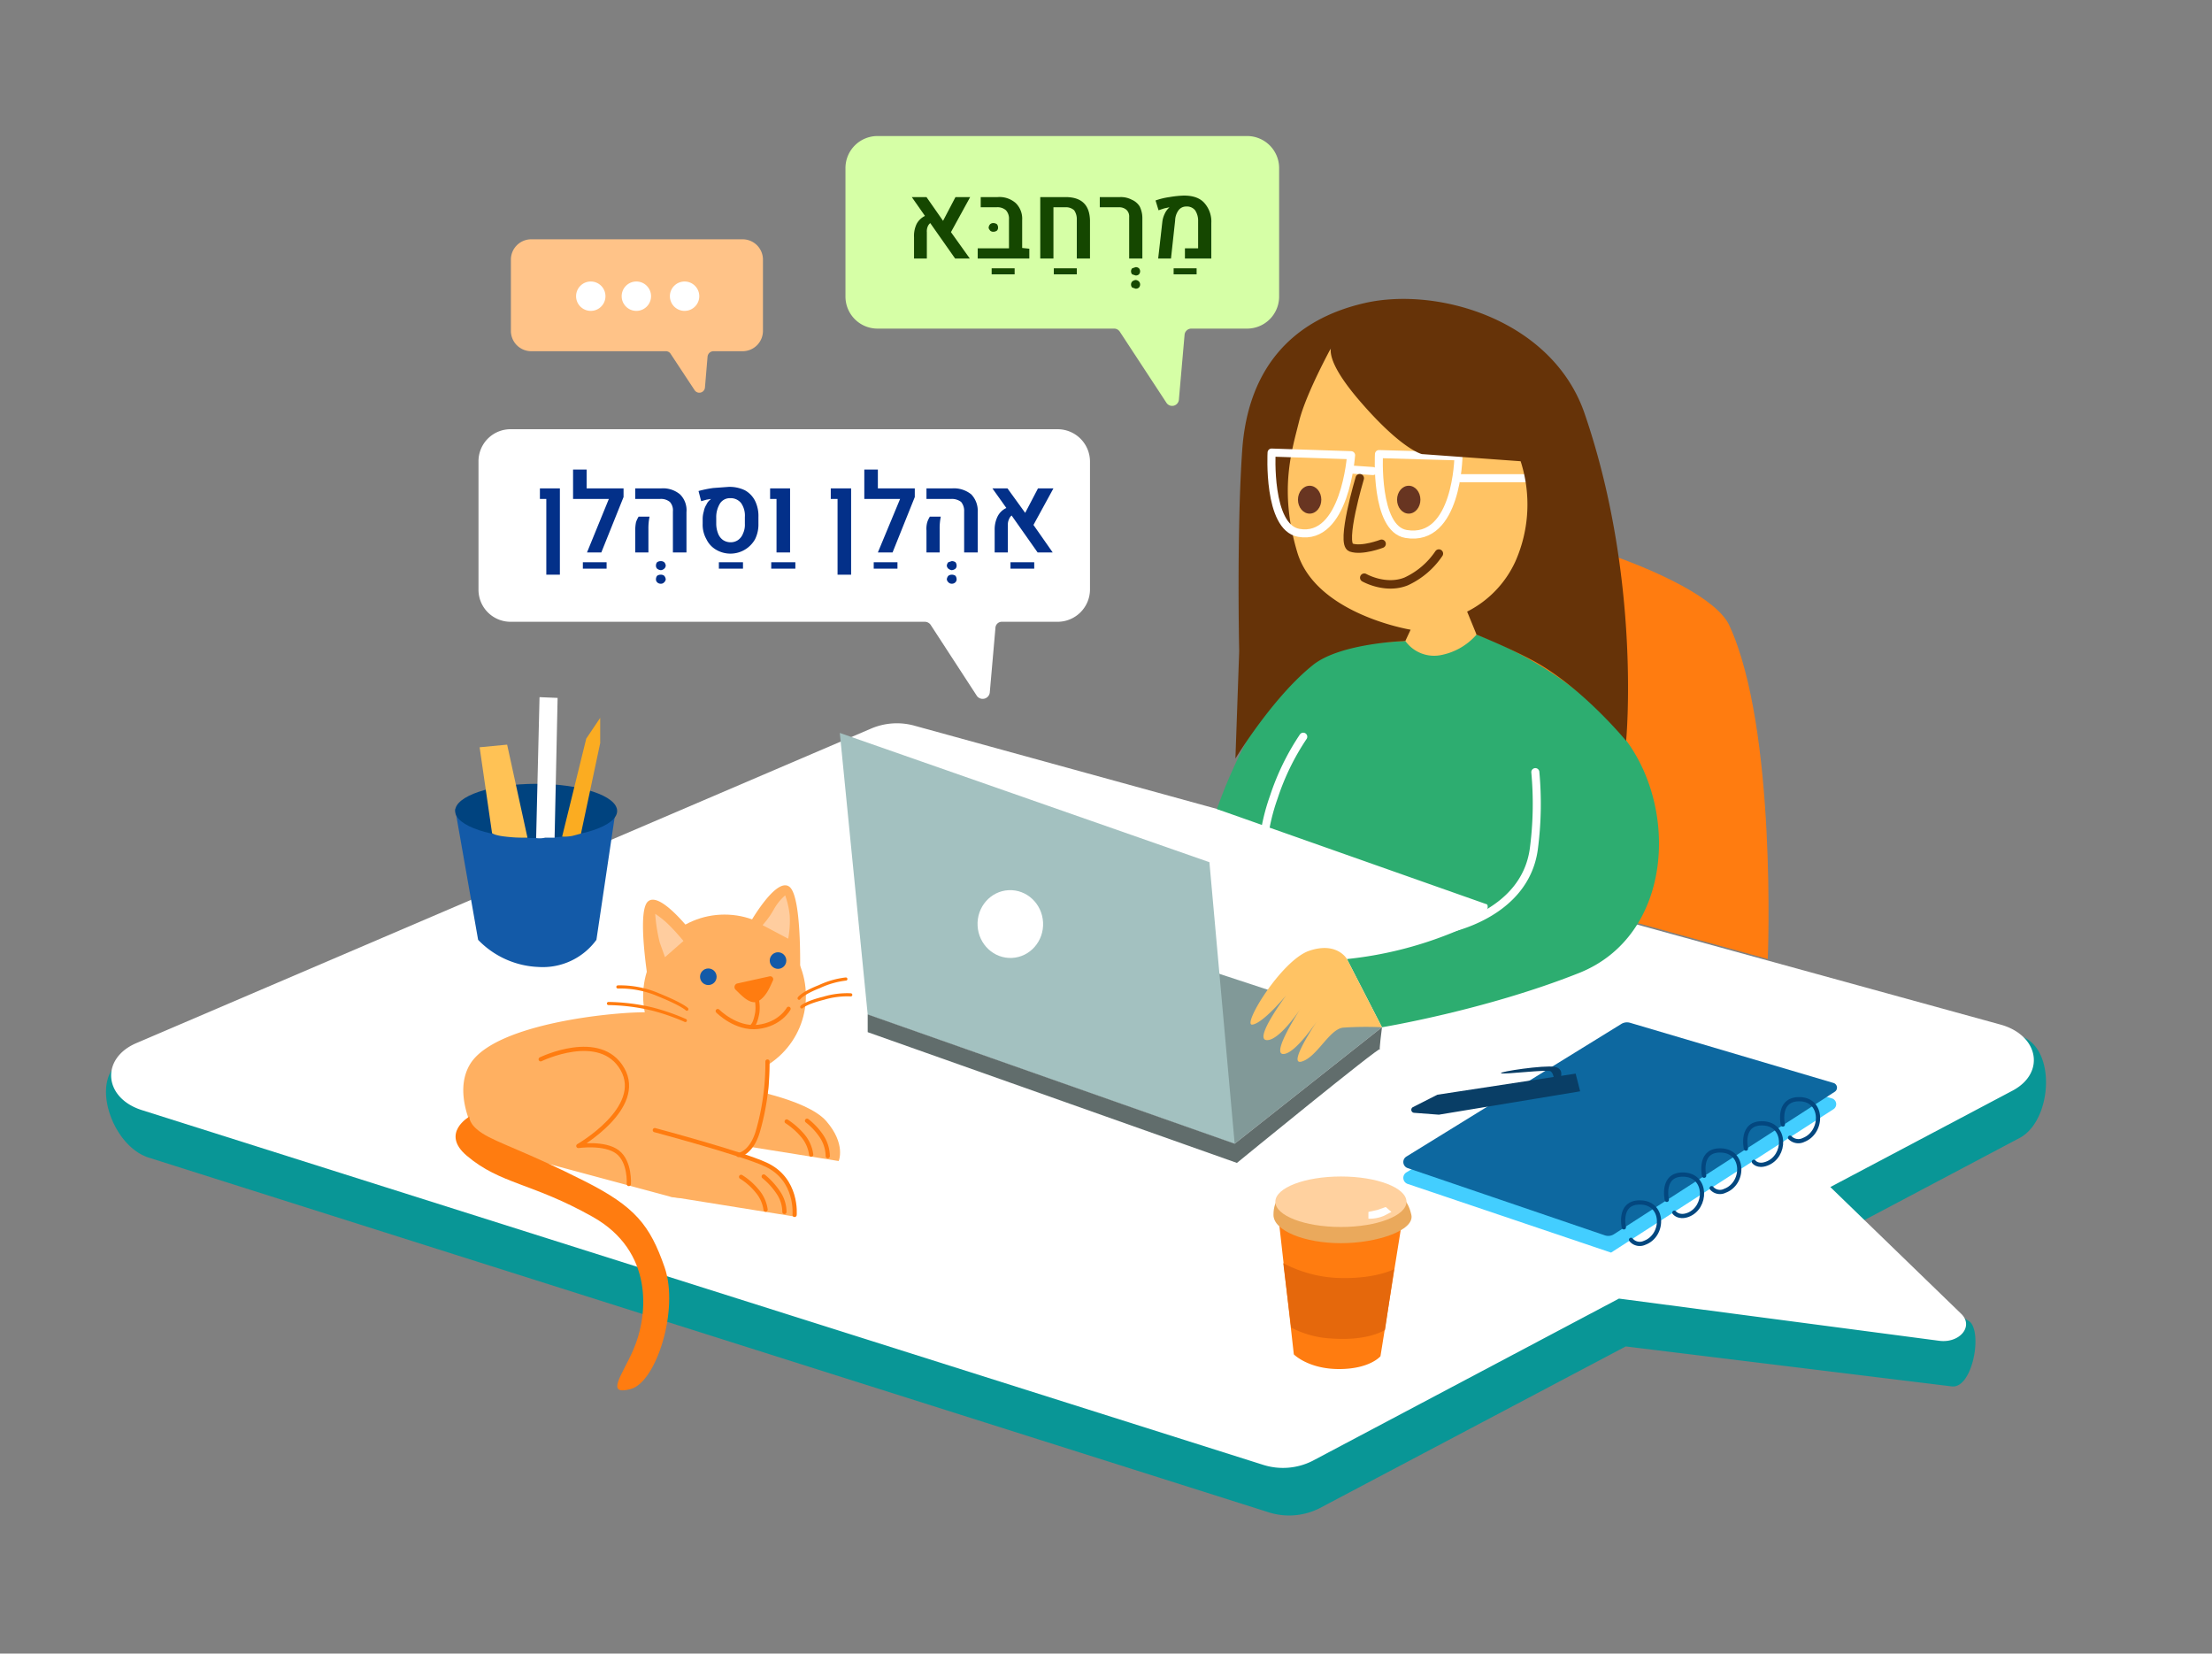 <svg xmlns="http://www.w3.org/2000/svg" id="Layer_1" data-name="Layer 1" viewBox="0 0 587.1 438.8"><rect x="0" y="0" width="587.1" height="438.8" fill="#808080" stroke="none"/><defs><style>.cls-1{fill:#099696;}.cls-2{fill:#fff;}.cls-3{fill:#ff7c10;}.cls-4{fill:#ffc364;}.cls-5{fill:#2dad70;}.cls-27,.cls-29,.cls-31,.cls-6,.cls-7{fill:none;stroke-linecap:round;stroke-linejoin:round;}.cls-6{stroke:#fff;stroke-width:2.14px;}.cls-7{stroke:#663308;stroke-width:2.25px;}.cls-8{fill:#683521;}.cls-9{fill:#663308;}.cls-10{fill:#819998;}.cls-11{fill:#a3c1c0;}.cls-12{fill:#616d6c;}.cls-13{fill:#135aa8;}.cls-14{fill:#00437f;}.cls-15{fill:#ffc255;}.cls-16{fill:#fbac21;}.cls-17{fill:#eaa95c;}.cls-18{fill:#43ceff;}.cls-19{fill:#0d68a0;}.cls-20{fill:#d6ffa6;}.cls-21{fill:#ffc388;}.cls-22{fill:#ffd19f;}.cls-23{fill:#e5680c;}.cls-24{fill:#154700;}.cls-25{fill:#033089;}.cls-26{fill:#ffb061;}.cls-27,.cls-29{stroke:#ff7c10;}.cls-27,.cls-31{stroke-width:1.12px;}.cls-28{fill:#ffcd9f;}.cls-29{stroke-width:0.84px;}.cls-30{fill:#093e66;}.cls-31{stroke:#03477f;}</style></defs><path class="cls-1" d="M536,302l-48.4,25.6,35.3,23.2c3.3,3.3.5,17.8-4.9,17.1l-86.5-10.6-81.4,43a17.9,17.9,0,0,1-13.1,1.1L39.5,307.2c-10.2-3.2-16.1-21.9-6.5-26l200.2-75.3a17.8,17.8,0,0,1,11.4-.7l291.3,69.6C546,277.6,544.8,297.4,536,302Z"></path><path class="cls-2" d="M534.2,289.4,485.8,315l34.8,33.7c3.3,3.3-.5,7.8-5.9,7.1l-85-11.2-81.4,43.1a17.4,17.4,0,0,1-13.1,1L37.7,294.6c-10.2-3.2-11.1-13.7-1.5-17.8l195.1-83.5a17.4,17.4,0,0,1,11.5-.7L531,271.9C541.1,274.7,543,284.7,534.2,289.4Z"></path><path class="cls-3" d="M336.3,217.8s33.1-72.5,49.7-78.2c11-3.9,66.7,12.5,73,26.4,12.7,27.5,10.2,88.5,10.2,88.5Z"></path><ellipse class="cls-4" cx="374.4" cy="126.9" rx="40.4" ry="40.2"></ellipse><path class="cls-4" d="M391.3,162.1l1.1,11.8s-5.2,3.9-10.3,3.9a41.9,41.9,0,0,1-9.9-1.3l.8-13.7Z"></path><path class="cls-5" d="M391.9,168.4s23.7,8.1,38.8,26.9,13.3,53-11.6,62.9-52.3,14.4-52.3,14.4l-9.3-18.1a101.8,101.8,0,0,0,27.5-6.8c11.9-4.7,9.7-7.7,9.7-7.7L323,214.7s9.6-29.1,25.7-40.4c4.8-3.3,24.3-4.2,24.3-4.2a9.4,9.4,0,0,0,9.1,3.8A16.7,16.7,0,0,0,391.9,168.4Z"></path><path class="cls-6" d="M366,120.5s-1.1,19.8,7.2,21.2c13.6,2.3,13.9-20.6,13.9-20.6Z"></path><line class="cls-6" x1="364.4" y1="125" x2="358.6" y2="124.6"></line><line class="cls-6" x1="387.7" y1="126.9" x2="407.5" y2="126.9"></line><path class="cls-7" d="M360.9,126.9s-5.2,17.4-2.3,18.4,8.1-1,8.1-1"></path><path class="cls-7" d="M362.1,153.3s5.6,3.2,11.1,1a21.1,21.1,0,0,0,8.7-7.4"></path><ellipse class="cls-8" cx="373.9" cy="132.6" rx="3.1" ry="3.7"></ellipse><ellipse class="cls-8" cx="347.6" cy="132.6" rx="3.1" ry="3.7"></ellipse><path class="cls-9" d="M354,91s-4.3,2.4,6.9,15.4,16.5,14.1,16.5,14.1l26.2,1.9a37.3,37.3,0,0,1-1.4,26.6,27.9,27.9,0,0,1-12.8,13.3l2.5,6.1s11.1,4.5,17.1,8.1c12.1,7.3,22.6,20.1,22.6,20.1s4.1-42.8-11-86.8c-8.5-24.9-38.9-33.8-58.3-29.4s-31.1,17.4-32.6,39.1-.8,53.3-.8,53.3l-1,28.5s10-16.5,20.8-25c7.4-5.7,24.3-6.2,24.3-6.2l1.4-3s-25.2-4.1-30.1-20.6-1.4-27,.5-34.7S354,91,354,91Z"></path><path class="cls-6" d="M337.5,120.1s-1.1,19.8,7.2,21.3c12.3,2.2,13.9-20.6,13.9-20.6Z"></path><polygon class="cls-10" points="327.7 303.5 366.8 272.6 271.5 241.3 230.3 269.2 327.7 303.5"></polygon><polygon class="cls-11" points="222.9 194.5 230.3 269.2 327.7 303.5 321 228.8 222.9 194.5"></polygon><path class="cls-12" d="M230.3,269.2v4.7l98,34.7s38.4-31.4,38-30.2.5-5.8.5-5.8l-39.1,30.9Z"></path><ellipse class="cls-2" cx="268.3" cy="245.1" rx="8.7" ry="9" transform="translate(-12.2 14) rotate(-2.9)"></ellipse><path class="cls-4" d="M357.5,254.5s-2.6-4.7-10-2.2-18,20-15.1,19.6,9-7.8,9-7.8-8.6,11.5-5.3,11.9,9-8.2,9-8.2-7.8,11.9-4.5,11.9,9.4-9.4,9.4-9.4-8.6,12.6-4.5,11.4,7.3-8.6,11-9a90.2,90.2,0,0,1,10.3-.1Z"></path><path class="cls-6" d="M383.8,246.6s20.9-3.7,23.3-21.3a91.8,91.8,0,0,0,.4-20.4"></path><path class="cls-6" d="M345.9,195.5a65,65,0,0,0-7.8,16,52.6,52.6,0,0,0-2.8,12.2"></path><path class="cls-13" d="M120.8,214.7l6.1,34.7a23.5,23.5,0,0,0,16,7.2,17.6,17.6,0,0,0,15.4-7.2l5-33.6a39.9,39.9,0,0,1-21,5A52.2,52.2,0,0,1,120.8,214.7Z"></path><ellipse class="cls-14" cx="142.3" cy="215.2" rx="21.5" ry="7.2"></ellipse><path class="cls-15" d="M130.6,221.1l-3.3-22.8,7.3-.7,5.4,24.7a42.8,42.8,0,0,1-5.9-.3C131.3,221.7,130.6,221.1,130.6,221.1Z"></path><path class="cls-2" d="M142.3,222.4l.9-37.4,4.8.2-.8,37.1h-2.5A7,7,0,0,1,142.3,222.4Z"></path><path class="cls-16" d="M149.2,222l6.4-26,3.7-5.5v6.7l-5.1,24-2.2.6A11.3,11.3,0,0,1,149.2,222Z"></path><path class="cls-3" d="M339.1,321.1l4.3,38.3s3.8,3.9,12,3.9,11-3.4,11-3.4l6.3-39.3a56.9,56.9,0,0,1-17.3,3.3C345.3,324.4,339.1,321.1,339.1,321.1Z"></path><path class="cls-17" d="M374.6,322.4c.9,4.1-9.1,7.5-18.7,7.5s-17.9-3.3-17.9-7.5c0-8.1,8.3-7.6,17.9-7.6S372.8,314.2,374.6,322.4Z"></path><path class="cls-18" d="M373.7,314.2l53.9,18.2,59.1-38.1a1.6,1.6,0,0,0-.4-2.8l-53.5-15.9a2.4,2.4,0,0,0-2,.3l-57.5,35.2A1.7,1.7,0,0,0,373.7,314.2Z"></path><path class="cls-19" d="M373.3,306.9a1.7,1.7,0,0,0,.4,3.1l52.2,17.8a2.8,2.8,0,0,0,2.5-.3L487,289.7a1.3,1.3,0,0,0-.3-2.3l-54.1-16a2.9,2.9,0,0,0-2.4.4Z"></path><path class="cls-2" d="M289.3,122.4v34.1a8.6,8.6,0,0,1-8.6,8.5H266a1.7,1.7,0,0,0-1.8,1.7l-1.5,17.1a1.9,1.9,0,0,1-3.4.9L247,165.8a1.9,1.9,0,0,0-1.6-.8H135.5a8.5,8.5,0,0,1-8.5-8.5V122.4a8.5,8.5,0,0,1,8.5-8.5H280.7A8.6,8.6,0,0,1,289.3,122.4Z"></path><path class="cls-20" d="M339.5,44.6V78.7a8.5,8.5,0,0,1-8.6,8.5H316.2a1.8,1.8,0,0,0-1.8,1.7L312.9,106a1.8,1.8,0,0,1-3.3.9L297.2,88a1.8,1.8,0,0,0-1.5-.8H233a8.5,8.5,0,0,1-8.6-8.5V44.6a8.5,8.5,0,0,1,8.6-8.5h97.9A8.5,8.5,0,0,1,339.5,44.6Z"></path><path class="cls-21" d="M202.5,68.9V87.8a5.4,5.4,0,0,1-5.4,5.4h-7.8a1.6,1.6,0,0,0-1.5,1.4l-.7,8.3a1.5,1.5,0,0,1-2.7.7L178,93.9a1.5,1.5,0,0,0-1.2-.7H141a5.4,5.4,0,0,1-5.4-5.4V68.9a5.4,5.4,0,0,1,5.4-5.4h56.1A5.4,5.4,0,0,1,202.5,68.9Z"></path><circle class="cls-2" cx="156.8" cy="78.6" r="3.9"></circle><circle class="cls-2" cx="168.9" cy="78.6" r="3.9"></circle><circle class="cls-2" cx="181.7" cy="78.6" r="3.9"></circle><ellipse class="cls-22" cx="355.9" cy="318.9" rx="17.4" ry="6.7"></ellipse><path class="cls-2" d="M363.2,321.6v1.8a9.8,9.8,0,0,0,4.2-.8l1.9-1-1.5-1.3-2.3.8Z"></path><path class="cls-23" d="M340.6,335.2a34,34,0,0,0,13.9,3.9c10.3.5,15.5-2.3,15.5-2.3l-2.4,16.1s-4.3,3-14.1,2.3a25.9,25.9,0,0,1-10.8-2.9Z"></path><path class="cls-24" d="M252.4,61.6l5,7h-3.9l-6.6-9.4a2.3,2.3,0,0,0-.7,1,3.2,3.2,0,0,0-.2,1.4v7h-3.4V63a7.4,7.4,0,0,1,.7-3.6,5,5,0,0,1,2.2-2.1l-3.5-5h3.9l4.4,6.3,3.3-6.3h3.9Z"></path><path class="cls-24" d="M262.8,61.2c-.2-.3-.4-.5-.4-.8a1.5,1.5,0,0,1,.4-.9,1.2,1.2,0,0,1,.9-.3,1.6,1.6,0,0,1,.9.3,1.4,1.4,0,0,1,.3.9,1.1,1.1,0,0,1-.3.8,1.6,1.6,0,0,1-.9.3A1.2,1.2,0,0,1,262.8,61.2Z"></path><path class="cls-24" d="M263.2,71.2h6.1v1.6h-6.1Z"></path><path class="cls-24" d="M273.2,66v2.6H259.5V65.9h8.3V58.2a3.3,3.3,0,0,0-.8-2.4,3.4,3.4,0,0,0-2.5-.8h-4.2V52.3h4.5a6.5,6.5,0,0,1,4.8,1.6,5.8,5.8,0,0,1,1.7,4.5v7.4Z"></path><path class="cls-24" d="M279.7,71.2h6.1v1.6h-6.1Z"></path><path class="cls-24" d="M276.1,52.3h6.7c4.3,0,6.4,2.1,6.5,6.2V68.6h-3.5V58.3a4.1,4.1,0,0,0-.7-2.5,3.2,3.2,0,0,0-2.3-.8h-3.2V68.6h-3.5Z"></path><path class="cls-24" d="M300.5,72.8a1.2,1.2,0,0,1,0-1.6l.9-.3a1.2,1.2,0,0,1,.9.3,1.2,1.2,0,0,1,0,1.6,1.2,1.2,0,0,1-.9.3Zm0,3.5a1.2,1.2,0,0,1,0-1.6,1.8,1.8,0,0,1,.9-.4,1.3,1.3,0,0,1,.9.4,1.2,1.2,0,0,1,0,1.6,1.2,1.2,0,0,1-.9.3Z"></path><path class="cls-24" d="M299.7,57.6a2.4,2.4,0,0,0-.7-1.9,2.9,2.9,0,0,0-1.9-.7h-5.2V52.3h5.4a6.2,6.2,0,0,1,3.1.7,4.6,4.6,0,0,1,2.1,1.8,7,7,0,0,1,.7,3V68.6h-3.5Z"></path><path class="cls-24" d="M311.5,71.2h6.1v1.6h-6.1Z"></path><path class="cls-24" d="M308.5,58.9a6.5,6.5,0,0,1,.6-2.1,5,5,0,0,1,1.1-1.6l.2-.2h0l-1.4.3-1.5.5-.8-2.6a18.2,18.2,0,0,1,3.7-.9,27.3,27.3,0,0,1,3.8-.4c2.4,0,4.2.6,5.4,1.9a7.4,7.4,0,0,1,1.9,5.4v9.4h-7V65.9H318V58.7a5,5,0,0,0-.8-2.9,2.8,2.8,0,0,0-2.4-1,2.5,2.5,0,0,0-2,1,4.8,4.8,0,0,0-.9,2.7l-1.1,10.1h-3.4Z"></path><path class="cls-25" d="M145,132.4h-1.7v-2.8h5.3v22.9H145Z"></path><path class="cls-25" d="M154.7,149.2H161v1.7h-6.3Z"></path><path class="cls-25" d="M165.5,131.9l-5.9,14.7h-3.8l5.8-14.2h-9.5v-7.8h3.6v5h9.8Z"></path><path class="cls-25" d="M174.4,150.9a1.1,1.1,0,0,1-.3-.8,1.4,1.4,0,0,1,.3-.9,1.7,1.7,0,0,1,1-.3,1.4,1.4,0,0,1,.9.3,1.5,1.5,0,0,1,.4.9,1.2,1.2,0,0,1-.4.8,1.5,1.5,0,0,1-.9.4A1.8,1.8,0,0,1,174.4,150.9Zm0,3.6a1.1,1.1,0,0,1-.3-.8,1.6,1.6,0,0,1,.3-.9,1.7,1.7,0,0,1,1-.3,1.4,1.4,0,0,1,.9.3,1.8,1.8,0,0,1,.4.9,1.2,1.2,0,0,1-.4.8,1.1,1.1,0,0,1-.9.4A1.3,1.3,0,0,1,174.4,154.5Z"></path><path class="cls-25" d="M168.6,140.8a10.9,10.9,0,0,1,.2-2.2,6.9,6.9,0,0,1,.7-1.5h2.9a15.5,15.5,0,0,0-.3,3.3v6.2h-3.5Zm10-5.1a3.3,3.3,0,0,0-.8-2.5,3.7,3.7,0,0,0-2.6-.8h-6.6v-2.8h6.9a7,7,0,0,1,5,1.6,5.9,5.9,0,0,1,1.7,4.7v10.7h-3.6Z"></path><path class="cls-25" d="M190.8,149.2h6.4v1.7h-6.4Z"></path><path class="cls-25" d="M190.1,145.9a6.4,6.4,0,0,1-2.6-2.8,7.8,7.8,0,0,1-1-4.1v-1.3a6.9,6.9,0,0,1,.3-2,4.8,4.8,0,0,1,.7-1.8,3.4,3.4,0,0,1,1-1.3l.2-.2h0l-1.2.2-1.4.4-.7-2.7a29.5,29.5,0,0,1,3.9-.8l4.1-.3a9.4,9.4,0,0,1,4.3.9,6.6,6.6,0,0,1,2.7,2.8,9.1,9.1,0,0,1,.9,4.3V139a8.8,8.8,0,0,1-.9,4.1,7.5,7.5,0,0,1-10.3,2.8Zm5.8-2.6a3.7,3.7,0,0,0,1.3-1.7,5.5,5.5,0,0,0,.5-2.6v-1.8a5.8,5.8,0,0,0-1-3.7,3.5,3.5,0,0,0-2.9-1.3,3.1,3.1,0,0,0-2.7,1.4,6.9,6.9,0,0,0-1,3.8V139a7.1,7.1,0,0,0,.5,2.6,3.7,3.7,0,0,0,1.3,1.7,3.6,3.6,0,0,0,2,.6A3.4,3.4,0,0,0,195.9,143.3Z"></path><path class="cls-25" d="M204.7,149.2h6.4v1.7h-6.4Z"></path><path class="cls-25" d="M206.1,132.4h-1.7v-2.8h5.3v17h-3.6Z"></path><path class="cls-25" d="M222.3,132.4h-1.8v-2.8h5.4v22.9h-3.6Z"></path><path class="cls-25" d="M231.9,149.2h6.3v1.7h-6.3Z"></path><path class="cls-25" d="M242.8,131.9l-5.9,14.7H233l5.9-14.2h-9.5v-7.8H233v5h9.8Z"></path><path class="cls-25" d="M251.7,150.9a1.2,1.2,0,0,1-.4-.8,1.5,1.5,0,0,1,.4-.9l.9-.3a1.7,1.7,0,0,1,1,.3,1.4,1.4,0,0,1,.3.9,1.1,1.1,0,0,1-.3.8,1.8,1.8,0,0,1-1,.4A1.8,1.8,0,0,1,251.7,150.9Zm0,3.6a1.2,1.2,0,0,1-.4-.8,1.8,1.8,0,0,1,.4-.9,1.6,1.6,0,0,1,.9-.3,1.7,1.7,0,0,1,1,.3,1.6,1.6,0,0,1,.3.9,1.1,1.1,0,0,1-.3.8,1.3,1.3,0,0,1-1,.4A1.2,1.2,0,0,1,251.7,154.5Z"></path><path class="cls-25" d="M245.9,140.8a6.5,6.5,0,0,1,.2-2.2,6.9,6.9,0,0,1,.7-1.5h2.9a15.5,15.5,0,0,0-.3,3.3v6.2h-3.5Zm10-5.1a3.7,3.7,0,0,0-.8-2.5,4,4,0,0,0-2.6-.8h-6.6v-2.8h6.8a7.3,7.3,0,0,1,5.1,1.6,6.3,6.3,0,0,1,1.7,4.7v10.7h-3.6Z"></path><path class="cls-25" d="M268.2,149.2h6.3v1.7h-6.3Z"></path><path class="cls-25" d="M274.3,139.3l5.1,7.3h-4l-6.9-9.8a2.3,2.3,0,0,0-.7,1,3.2,3.2,0,0,0-.3,1.4v7.4H264v-5.9a7.8,7.8,0,0,1,.8-3.7,4.9,4.9,0,0,1,2.3-2.2l-3.7-5.2h4l4.7,6.5,3.4-6.5h4.1Z"></path><circle class="cls-26" cx="192.3" cy="264.3" r="21.6"></circle><path class="cls-26" d="M202.6,277.1s5.3,13-4.5,28.5-20.4,11.9-20.4,11.9l-49.8-13.4s-8.5-12.6-3.2-21.6,28.1-12.8,41.6-13.7a87,87,0,0,1,23.6,1.7Z"></path><path class="cls-26" d="M183.8,303.2s18.4,2.9,23.7,9,3.2,10.6,3.2,10.6l-33-5.3Z"></path><path class="cls-26" d="M195.6,288.5s18.4,2.9,23.7,9,3.3,10.6,3.3,10.6l-33.1-5.3Z"></path><path class="cls-3" d="M124.6,296.3s-7.8,4.4-.7,10.4c9,7.6,17.2,7.1,33.4,16.2s14.9,26,10.7,35.5c-2.9,6.6-7.4,12-.6,10.2s12.9-21.1,9-32.3-7.8-16.1-21.3-22.9c-15.2-7.7-23.1-10.1-27-12.6S124.6,296.3,124.6,296.3Z"></path><path class="cls-27" d="M173.8,299.9s23.2,6.2,29.4,9.1c8.6,3.9,7.7,13.4,7.7,13.4"></path><path class="cls-27" d="M196,306.5s3.3-.3,5.1-6.1a64.8,64.8,0,0,0,2.6-18.7"></path><path class="cls-27" d="M143.5,281.1s15.8-7.7,21.7,2.6-11.7,20.4-11.7,20.4,7-1,10.4,1.6,3,8.5,3,8.5"></path><path class="cls-26" d="M172.7,264.5s-4-22-.8-25.2,12.1,8.6,12.1,8.6a53.4,53.4,0,0,0-5,7.5A62.6,62.6,0,0,1,172.7,264.5Z"></path><path class="cls-26" d="M212.3,260.4s.8-22.4-2.8-25.1-10.8,10.2-10.8,10.2a58.4,58.4,0,0,1,6,6.7A70.2,70.2,0,0,0,212.3,260.4Z"></path><path class="cls-27" d="M196.7,312.3a17.3,17.3,0,0,1,4.3,3.8,9.6,9.6,0,0,1,2.2,4.9"></path><path class="cls-27" d="M208.8,297.6a19.5,19.5,0,0,1,4.3,3.8,9.8,9.8,0,0,1,2.2,5"></path><path class="cls-27" d="M202.7,312.2a19.5,19.5,0,0,1,3.9,4.3,9.3,9.3,0,0,1,1.6,5.1"></path><path class="cls-27" d="M214.2,297.4a17.7,17.7,0,0,1,3.9,4.2,9.8,9.8,0,0,1,1.6,5.2"></path><path class="cls-28" d="M173.9,242.5a44.7,44.7,0,0,0,1.2,7.6l1.4,3.9,4.9-4.3s-1.8-2.2-3.6-4A23.6,23.6,0,0,0,173.9,242.5Z"></path><path class="cls-28" d="M202.4,245.5a22.9,22.9,0,0,0,3-4.2,13.9,13.9,0,0,1,3-3.7,22.8,22.8,0,0,1,1.2,5.3,25.7,25.7,0,0,1-.4,6.2Z"></path><path class="cls-3" d="M195.6,261a1,1,0,0,0-.4,1.6c1.4,1.3,4,4.4,6.2,3s3.1-4.1,3.7-5.3a.8.8,0,0,0-.9-1.2Z"></path><circle class="cls-13" cx="188" cy="259.2" r="2.2"></circle><circle class="cls-13" cx="206.5" cy="254.9" r="2.2"></circle><path class="cls-27" d="M199.8,272.1s.7-.5,1.2-3.4a10.9,10.9,0,0,0-.5-4.8"></path><path class="cls-27" d="M190.5,268.3s4.8,4.9,10.7,4.2,8.1-4.8,8.1-4.8"></path><path class="cls-29" d="M164,261.9a25.9,25.9,0,0,1,10.8,2.1c6.4,2.6,7.5,3.8,7.5,3.8"></path><path class="cls-29" d="M161.5,266.3a53.2,53.2,0,0,1,11.8,1.5,57.7,57.7,0,0,1,8.6,3"></path><path class="cls-29" d="M212.1,264.9s.8-1.3,5.4-3.1a22.6,22.6,0,0,1,7-2"></path><path class="cls-29" d="M212.8,267.2s1-1.1,5.8-2.3a21.9,21.9,0,0,1,7.2-.9"></path><path class="cls-30" d="M381.5,290.5l-6.5,3.3a.8.8,0,0,0,.3,1.5l6.6.5,37.5-6.2-1.2-4.7Z"></path><path class="cls-30" d="M414.1,286.3s1.3-2.7-1.5-3.2-14.9,1.3-14.2,1.7,12.4-1.1,13.2-.5.9,2.4.9,2.4Z"></path><path class="cls-31" d="M431,325.7s-1.6-6.9,4.6-6.6,6.1,8.8.9,10.7a3,3,0,0,1-3.6-.8"></path><path class="cls-31" d="M442.4,318.4s-1.6-7,4.6-6.7,6.1,8.8,1,10.7c-2.5.9-3.6-.6-3.6-.6"></path><path class="cls-31" d="M452.3,312s-1.6-7,4.6-6.7,6.1,8.8.9,10.7a2.9,2.9,0,0,1-3.5-.7"></path><path class="cls-31" d="M473.2,298.4s-1.6-6.9,4.6-6.7,6.1,8.8.9,10.8a3.1,3.1,0,0,1-3.6-.6"></path><path class="cls-31" d="M463.4,304.8s-1.6-7,4.6-6.7,6.1,8.8.9,10.7c-2.4.9-3.4-.5-3.4-.5"></path></svg>